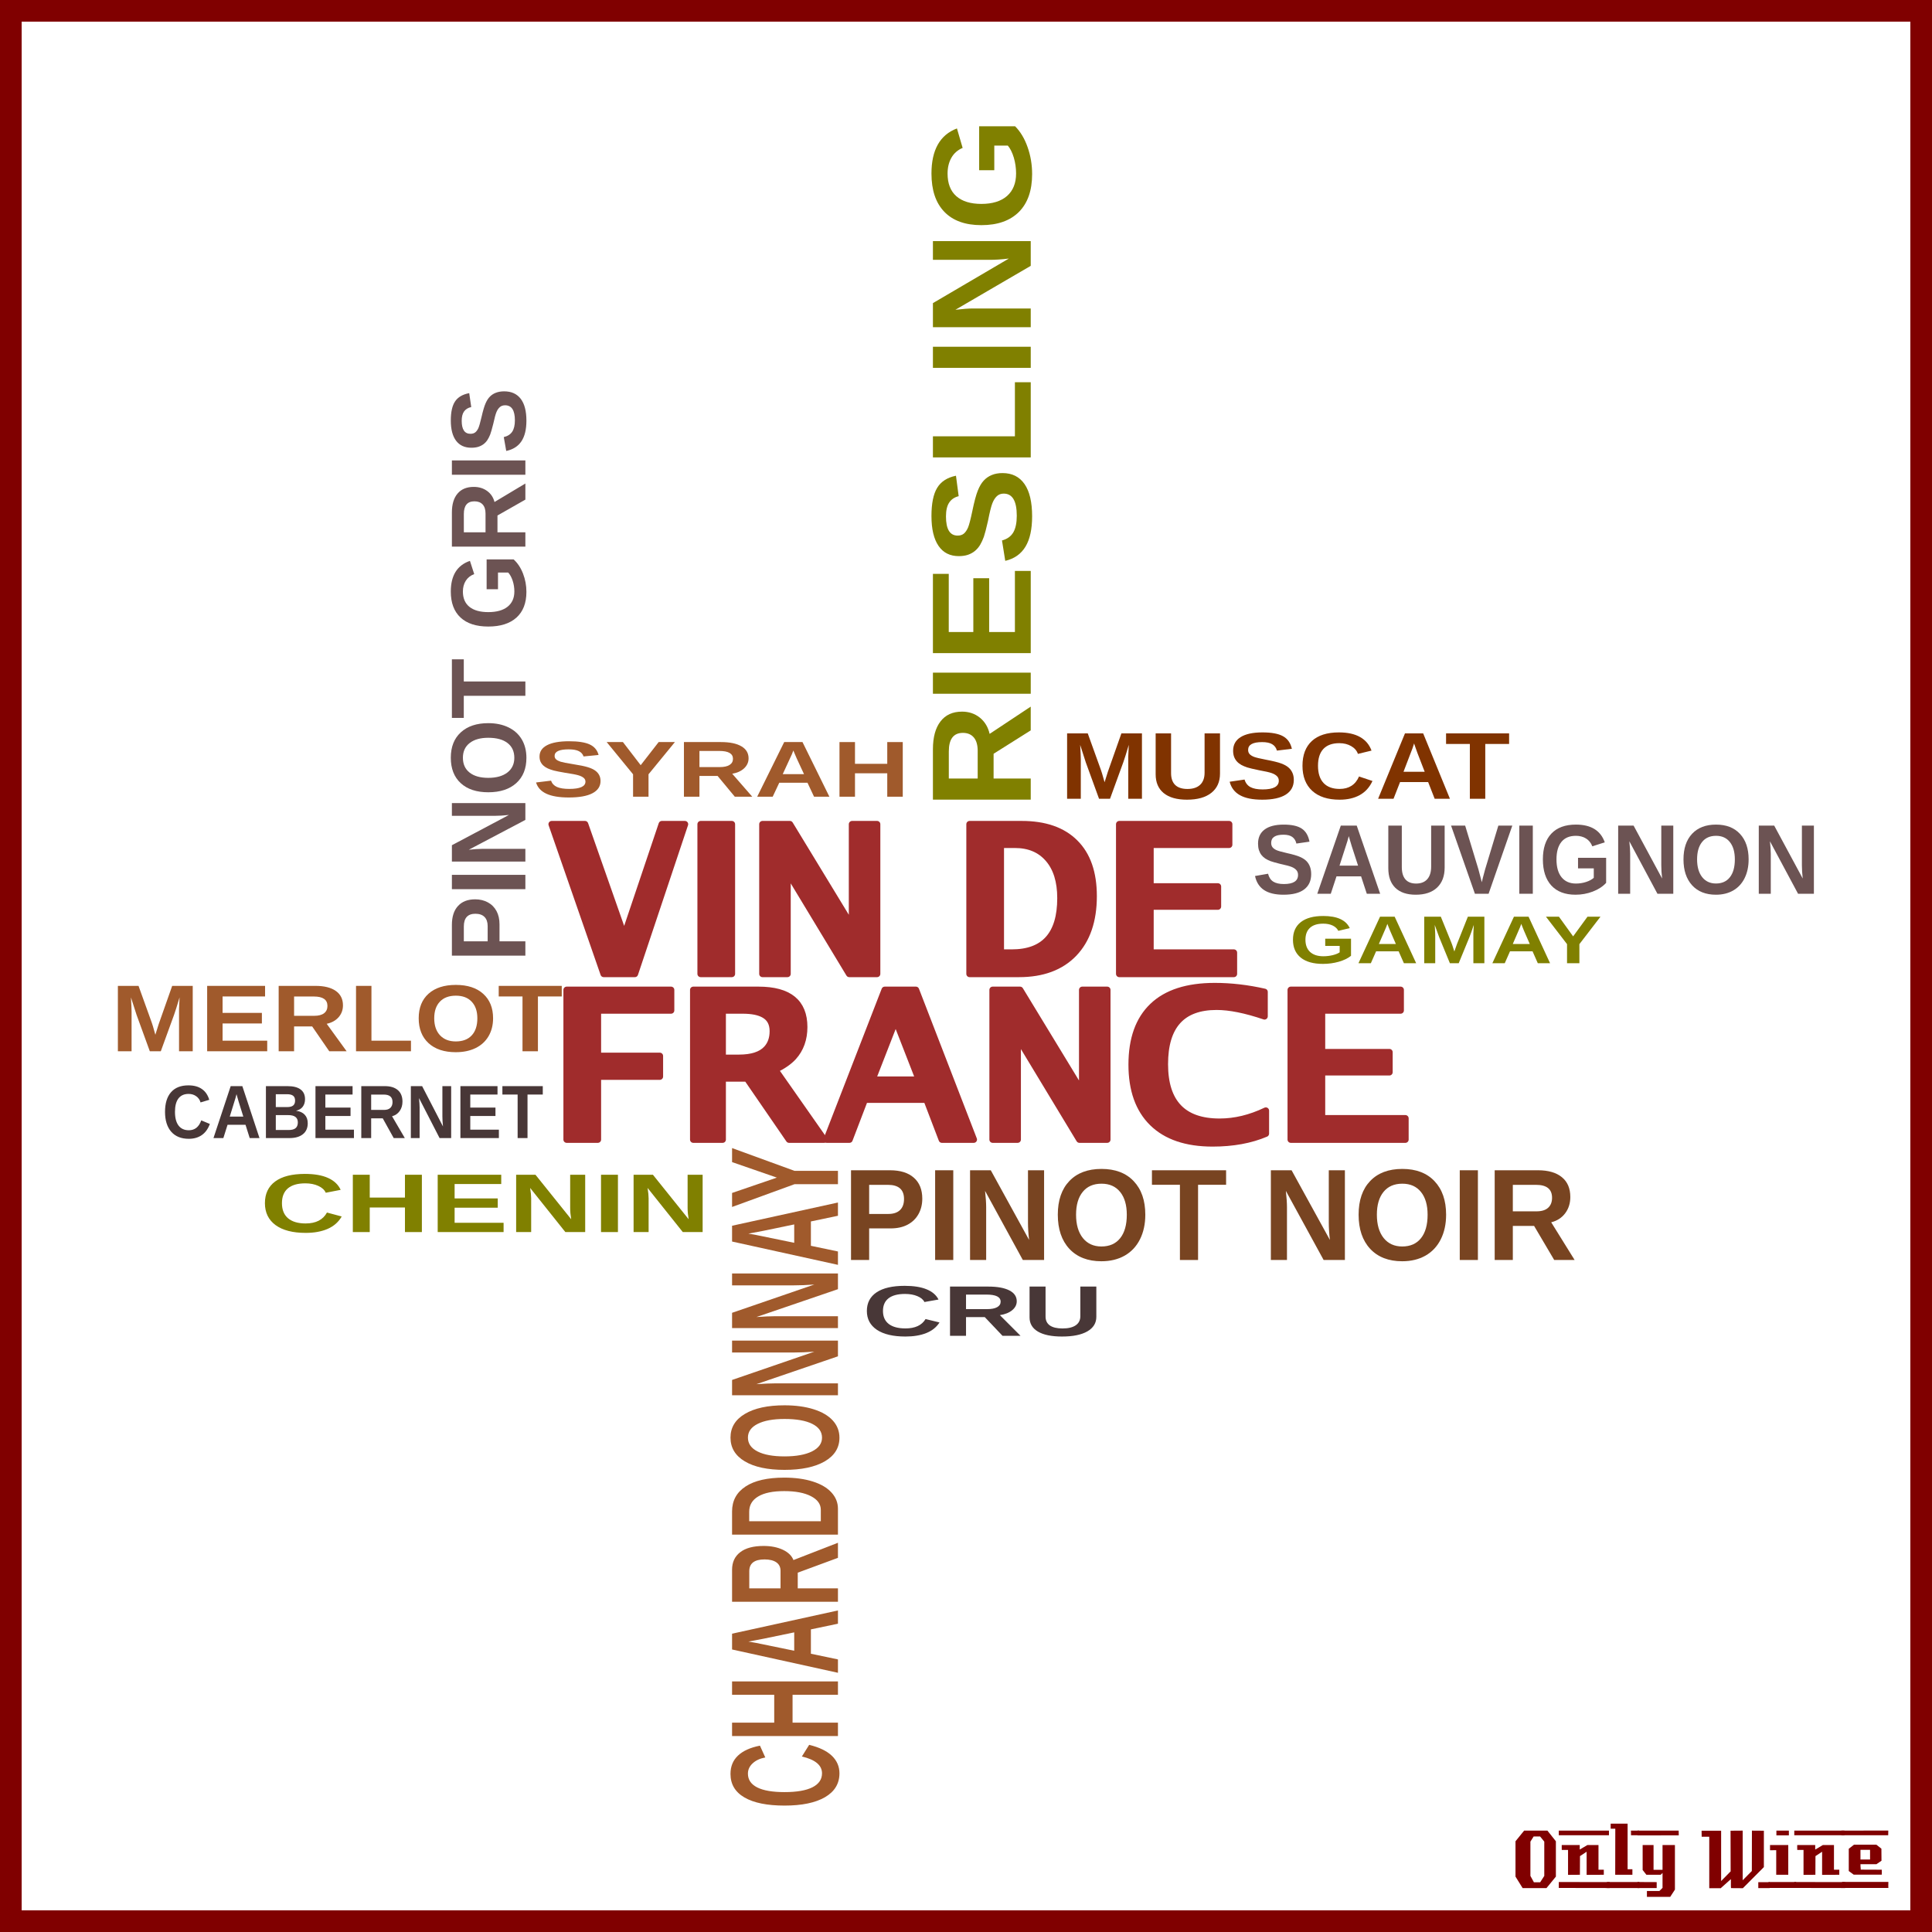 <?xml version="1.0" encoding="UTF-8" standalone="no"?>
<!-- Created with Inkscape (http://www.inkscape.org/) -->

<svg
   xmlns:dc="http://purl.org/dc/elements/1.1/"
   xmlns:cc="http://creativecommons.org/ns#"
   xmlns:rdf="http://www.w3.org/1999/02/22-rdf-syntax-ns#"
   xmlns:svg="http://www.w3.org/2000/svg"
   xmlns="http://www.w3.org/2000/svg"
   xmlns:xlink="http://www.w3.org/1999/xlink"
   xmlns:sodipodi="http://sodipodi.sourceforge.net/DTD/sodipodi-0.dtd"
   xmlns:inkscape="http://www.inkscape.org/namespaces/inkscape"
   width="885.827"
   height="885.827"
   id="svg2"
   version="1.1"
   inkscape:version="0.48+devel r9772"
   sodipodi:docname="OnlyWine-49.svg">
  <rect width="100%" height="100%" fill="#333333" stroke="none"/>
  <g
     inkscape:label="Background"
     inkscape:groupmode="layer"
     id="layer1"
     transform="translate(0,-166.536)"
     sodipodi:insensitive="true">
    <rect
       style="color:#000000;fill:#ffffff;stroke:#800000;stroke-width:9.933;stroke-linecap:butt;stroke-linejoin:miter;stroke-miterlimit:4;stroke-opacity:1;stroke-dasharray:none;stroke-dashoffset:0;marker:none;visibility:visible;display:inline;overflow:visible;enable-background:accumulate"
       id="rect3840"
       width="875.901"
       height="875.894"
       x="4.963"
       y="171.502" />
    <g
       id="g3889"
       style="fill:#800000">
      <path
         d="m 713.379,1026.962 -4.32,5.28 -10.92,0 -3.28,-5.28 0,-16.2 3.96,-4.88 10.68,0 3.88,4.88 0,16.2 m -5.32,-0.32 0,-15.72 -1.92,-2.36 -2.96,0 -1.48,2.36 0,15.72 1.6,2.92 2.88,0 1.88,-2.92"
         style="font-size:40px;font-style:normal;font-variant:normal;font-weight:normal;font-stretch:normal;text-align:start;line-height:125%;letter-spacing:0px;word-spacing:0px;writing-mode:lr-tb;text-anchor:start;fill:#800000;fill-opacity:1;stroke:none;font-family:LambrettistA;-inkscape-font-specification:LambrettistA"
         id="path3847"
         inkscape:connector-curvature="0" />
      <path
         d="m 737.71,1008.002 -23,0 0,-2.12 23,0 0,2.12 m -2.36,18.12 c -3.733,0 -6.36,0.013 -7.88,0.04 l 0,-10.6 -3.04,2 -0.04,8.56 -5.44,0.04 c 0,0 0,-3.813 0,-11.44 l -2.88,0 c -0.027,-1.52 -0.027,-2.267 0,-2.24 l 8.24,0 0,2.08 3.52,-2.08 5.08,0 c -2e-5,0 -2e-5,3.773 0,11.32 l 2.44,0 0,2.32 m 2.68,6.08 -23.32,-0.04 0,-2.72 23.32,0.04 c -2e-5,0 -2e-5,0.907 0,2.72"
         style="font-size:40px;font-style:normal;font-variant:normal;font-weight:normal;font-stretch:normal;text-align:start;line-height:125%;letter-spacing:0px;word-spacing:0px;writing-mode:lr-tb;text-anchor:start;fill:#800000;fill-opacity:1;stroke:none;font-family:LambrettistA;-inkscape-font-specification:LambrettistA"
         id="path3849"
         inkscape:connector-curvature="0" />
      <path
         d="m 751.538,1008.002 -3.72,0 c -10e-6,-0.72 -10e-6,-1.12 0,-1.2 -0.027,-0.08 -0.04,-0.387 -0.04,-0.92 l 3.76,0 0,2.12 m -3.08,18.12 -7.88,0 0.04,-21.12 -2.12,0 0,-2.32 7.76,0 0,20.92 2.2,0 0,2.52 m 3.2,6.08 -14.88,0 c 0,0 0,-0.92 0,-2.76 l 14.84,0 c -10e-6,0.747 0.013,1.667 0.04,2.76"
         style="font-size:40px;font-style:normal;font-variant:normal;font-weight:normal;font-stretch:normal;text-align:start;line-height:125%;letter-spacing:0px;word-spacing:0px;writing-mode:lr-tb;text-anchor:start;fill:#800000;fill-opacity:1;stroke:none;font-family:LambrettistA;-inkscape-font-specification:LambrettistA"
         id="path3851"
         inkscape:connector-curvature="0" />
      <path
         d="m 769.717,1008.042 -18.92,0.04 c 0,-1.467 0,-2.2 0,-2.2 l 18.88,0 c 0.027,1.333 0.04,2.053 0.04,2.16 m -1.76,24.88 -2.16,3.32 -10.68,0 0,-2.68 5.72,0 1.44,-1.44 0,-6.84 -0.84,0.84 -6.56,0 -1.72,-2.2 0,-11.44 5,0 0,11.36 4.12,0 0,-11.36 5.68,0 0,20.44 m -8.36,-0.72 -8.8,0 0,-2.76 8.8,0.04 0,2.72"
         style="font-size:40px;font-style:normal;font-variant:normal;font-weight:normal;font-stretch:normal;text-align:start;line-height:125%;letter-spacing:0px;word-spacing:0px;writing-mode:lr-tb;text-anchor:start;fill:#800000;fill-opacity:1;stroke:none;font-family:LambrettistA;-inkscape-font-specification:LambrettistA"
         id="path3853"
         inkscape:connector-curvature="0" />
      <path
         d="m 811.381,1032.242 -5.2,0 0,-2.72 5.2,0 0,2.72 m -2.64,-9.64 -9.64,9.68 c -2,0 -3.8,-0.013 -5.4,-0.04 -0.08,0 -0.107,-1.373 -0.08,-4.12 l -4.76,4.24 c -10e-6,-0.027 -0.013,-0.053 -0.04,-0.08 l -5.12,0 c -10e-6,0 -10e-6,-7.867 0,-23.6 l -3.48,0 -0.04,-2.76 8.96,0 0,23.08 4.36,-4.44 -0.04,-18.64 c 2.187,10e-5 4.04,-0.013 5.56,-0.04 l 0,22.76 4.2,-4.24 0.04,-18.52 c 1.387,0.027 3.213,0.04 5.48,0.04 -3e-5,3.28 -3e-5,8.84 0,16.68"
         style="font-size:40px;font-style:normal;font-variant:normal;font-weight:normal;font-stretch:normal;text-align:start;line-height:125%;letter-spacing:0px;word-spacing:0px;writing-mode:lr-tb;text-anchor:start;fill:#800000;fill-opacity:1;stroke:none;font-family:LambrettistA;-inkscape-font-specification:LambrettistA"
         id="path3855"
         inkscape:connector-curvature="0" />
      <path
         d="m 820.202,1008.042 -5.72,0 0,-2.16 5.72,0 0,2.16 m -0.28,18.08 -5.52,0 c -0.027,-2.16 -0.027,-5.92 0,-11.28 l -2.84,0.04 c -0.027,-1.573 -0.027,-2.373 0,-2.4 l 8.36,0 0,13.64 m 3.6,6.04 -12.64,0 c 0,0 0,-0.907 0,-2.72 l 12.64,0 0,2.72"
         style="font-size:40px;font-style:normal;font-variant:normal;font-weight:normal;font-stretch:normal;text-align:start;line-height:125%;letter-spacing:0px;word-spacing:0px;writing-mode:lr-tb;text-anchor:start;fill:#800000;fill-opacity:1;stroke:none;font-family:LambrettistA;-inkscape-font-specification:LambrettistA"
         id="path3857"
         inkscape:connector-curvature="0" />
      <path
         d="m 845.679,1008.002 -23,0 0,-2.12 23,0 0,2.12 m -2.36,18.12 c -3.733,0 -6.36,0.013 -7.88,0.04 l 0,-10.6 -3.04,2 -0.04,8.56 -5.44,0.04 c 0,0 0,-3.813 0,-11.44 l -2.88,0 c -0.027,-1.52 -0.027,-2.267 0,-2.24 l 8.24,0 0,2.08 3.52,-2.08 5.08,0 c -2e-5,0 -2e-5,3.773 0,11.32 l 2.44,0 0,2.32 m 2.68,6.08 -23.32,-0.04 0,-2.72 23.32,0.04 c -2e-5,0 -2e-5,0.907 0,2.72"
         style="font-size:40px;font-style:normal;font-variant:normal;font-weight:normal;font-stretch:normal;text-align:start;line-height:125%;letter-spacing:0px;word-spacing:0px;writing-mode:lr-tb;text-anchor:start;fill:#800000;fill-opacity:1;stroke:none;font-family:LambrettistA;-inkscape-font-specification:LambrettistA"
         id="path3859"
         inkscape:connector-curvature="0" />
      <path
         d="m 865.787,1005.842 -0.04,2.16 -21.48,0 c 0,10e-5 0,-0.707 0,-2.12 l 21.52,-0.04 m -3,20.24 -12.84,0 -2.28,-1.68 0,-10.2 2.4,-1.88 10.24,0 2.32,1.84 0.04,5.52 -2.32,1.6 -7.32,0 c -10e-6,0.64 0.013,1.067 0.04,1.28 0.053,0.213 0.08,0.613 0.08,1.2 l 9.64,0.04 c 0.053,0.907 0.053,1.667 0,2.28 m 3.04,6.08 -21.24,0 c 0,0 0,-0.92 0,-2.76 l 21.24,0 c -0.053,1.493 -0.053,2.413 0,2.76 m -8.4,-13.04 0,-4.44 -4.4,0 0,4.44 4.4,0"
         style="font-size:40px;font-style:normal;font-variant:normal;font-weight:normal;font-stretch:normal;text-align:start;line-height:125%;letter-spacing:0px;word-spacing:0px;writing-mode:lr-tb;text-anchor:start;fill:#800000;fill-opacity:1;stroke:none;font-family:LambrettistA;-inkscape-font-specification:LambrettistA"
         id="path3861"
         inkscape:connector-curvature="0" />
    </g>
  </g>
  <g
     inkscape:groupmode="layer"
     id="layer2"
     inkscape:label="Draw">
    <g
       id="g3550">
      <g
         id="text3443"
         style="font-size:94.966px;font-style:normal;font-variant:normal;font-weight:bold;font-stretch:normal;text-align:start;line-height:80%;letter-spacing:0px;word-spacing:0px;writing-mode:lr-tb;text-anchor:start;fill:#a02c2c;fill-opacity:1;stroke:#a02c2c;stroke-width:3;stroke-linecap:round;stroke-linejoin:round;stroke-miterlimit:4;font-family:Luxi Sans;-inkscape-font-specification:Luxi Sans Bold">
        <path
           id="path3348"
           style=""
           d="m 276.797,446.527 -23.834,-68.628 15.256,0 17.992,51.239 17.25,-51.239 10.572,0 -22.953,68.628 -14.282,0" />
        <path
           id="path3350"
           style=""
           d="m 321.266,446.527 0,-68.628 14.282,0 0,68.628 -14.282,0" />
        <path
           id="path3352"
           style=""
           d="m 349.598,446.527 0,-68.628 12.566,0 28.518,46.88 0,-46.88 11.453,0 0,68.628 -12.752,0 -28.332,-46.88 0,46.88 -11.453,0" />
        <path
           id="path3354"
           style=""
           d="m 444.564,446.527 0,-68.628 23.881,0 c 10.634,7e-5 18.78,2.829 24.437,8.486 5.688,5.626 8.532,13.787 8.532,24.483 -7e-5,11.253 -2.999,20.016 -8.996,26.292 -5.997,6.245 -14.406,9.367 -25.225,9.367 l -22.629,0 m 14.282,-9.738 5.054,0 c 14.9,10e-6 22.35,-8.331 22.35,-24.994 -5e-5,-7.697 -1.855,-13.695 -5.564,-17.992 -3.71,-4.328 -8.826,-6.492 -15.349,-6.492 l -6.492,0 0,49.477" />
        <path
           id="path3356"
           style=""
           d="m 513.192,446.527 0,-68.628 50.358,0 0,9.413 -36.076,0 0,19.151 30.929,0 0,9.181 -30.929,0 0,21.145 38.255,0 0,9.738 -52.537,0" />
        <path
           id="path3358"
           style=""
           d="m 259.825,522.5 0,-68.628 47.854,0 0,9.413 -33.572,0 0,20.867 28.425,0 0,9.46 -28.425,0 0,28.889 -14.282,0" />
        <path
           id="path3360"
           style=""
           d="m 317.881,522.5 0,-68.628 29.909,0 c 13.942,7e-5 20.913,5.673 20.913,17.018 -6e-5,5.503 -1.638,10.078 -4.915,13.726 -1.948,2.133 -4.745,4.081 -8.393,5.843 l 22.443,32.042 -16.044,0 -19.29,-28.054 -11.175,0 0,28.054 -13.447,0 m 13.447,-37.467 7.512,0 c 5.904,4e-5 10.124,-1.376 12.659,-4.127 1.917,-2.071 2.875,-4.776 2.875,-8.115 -4e-5,-3.493 -1.329,-5.997 -3.988,-7.512 -2.288,-1.329 -5.58,-1.994 -9.877,-1.994 l -9.181,0 0,21.748" />
        <path
           id="path3362"
           style=""
           d="m 379.043,522.5 26.616,-68.628 14.282,0 26.524,68.628 -14.607,0 -7.002,-18.316 -28.379,0 -7.002,18.316 -10.433,0 m 20.959,-27.451 21.33,0 -10.665,-27.358 -10.665,27.358" />
        <path
           id="path3364"
           style=""
           d="m 455.137,522.5 0,-68.628 12.566,0 28.518,46.88 0,-46.88 11.453,0 0,68.628 -12.752,0 -28.332,-46.88 0,46.88 -11.453,0" />
        <path
           id="path3366"
           style=""
           d="m 580.382,509.238 0,10.526 c -6.987,2.968 -15.117,4.452 -24.391,4.452 -12.025,0 -21.222,-3.122 -27.59,-9.367 -6.337,-6.214 -9.506,-15.117 -9.506,-26.709 0,-11.778 3.2,-20.712 9.599,-26.802 6.399,-6.121 15.889,-9.181 28.471,-9.181 7.419,7e-5 15.024,0.881 22.814,2.643 l 0,11.175 c -8.656,-2.937 -15.982,-4.405 -21.979,-4.405 -15.828,6e-5 -23.742,8.779 -23.742,26.338 -2e-5,17.621 8.378,26.431 25.133,26.431 7.017,10e-6 14.081,-1.7 21.191,-5.101" />
        <path
           id="path3368"
           style=""
           d="m 591.836,522.5 0,-68.628 50.358,0 0,9.413 -36.076,0 0,19.151 30.929,0 0,9.181 -30.929,0 0,21.145 38.255,0 0,9.738 -52.537,0" />
      </g>
      <g
         id="text4217"
         style="font-size:58.738px;font-style:normal;font-variant:normal;font-weight:bold;font-stretch:normal;text-align:start;line-height:125%;letter-spacing:0px;word-spacing:0px;writing-mode:lr-tb;text-anchor:start;fill:#784421;fill-opacity:1;stroke:none;font-family:Liberation Sans;-inkscape-font-specification:Liberation Sans Bold"
         transform="scale(0.983,1.018)">
        <path
           id="path3371"
           style=""
           d="m 430.182,539.873 c -4e-5,2.6 -0.593,4.924 -1.778,6.969 -1.185,2.046 -2.887,3.633 -5.105,4.761 -2.199,1.109 -4.818,1.663 -7.858,1.663 l -10.038,0 0,14.226 -8.461,0 0,-40.411 18.155,0 c 4.837,4e-5 8.556,1.119 11.157,3.356 2.619,2.218 3.929,5.363 3.929,9.436 m -8.518,0.143 c -3e-5,-4.245 -2.505,-6.367 -7.514,-6.367 l -8.748,0 0,13.107 8.977,0 c 2.333,2e-5 4.13,-0.574 5.392,-1.721 1.262,-1.166 1.893,-2.839 1.893,-5.019" />
        <path
           id="path3373"
           style=""
           d="m 436.176,567.492 0,-40.411 8.461,0 0,40.411 -8.461,0" />
        <path
           id="path3375"
           style=""
           d="m 477.074,567.492 -17.61,-31.118 c 0.344,3.021 0.516,5.449 0.516,7.285 l 0,23.834 -7.514,0 0,-40.411 9.665,0 17.868,31.377 c -0.344,-2.887 -0.516,-5.516 -0.516,-7.887 l 0,-23.489 7.514,0 0,40.411 -9.923,0" />
        <path
           id="path3377"
           style=""
           d="m 534.206,547.1 c -4e-5,4.207 -0.832,7.906 -2.495,11.099 -1.664,3.193 -4.044,5.641 -7.141,7.342 -3.098,1.683 -6.711,2.524 -10.841,2.524 -6.348,0 -11.329,-1.864 -14.943,-5.593 -3.595,-3.748 -5.392,-8.872 -5.392,-15.373 -1e-5,-6.482 1.797,-11.539 5.392,-15.172 3.595,-3.633 8.595,-5.449 15,-5.449 6.405,4e-5 11.405,1.836 15,5.507 3.614,3.671 5.421,8.709 5.421,15.115 m -8.633,0 c -3e-5,-4.359 -1.033,-7.772 -3.098,-10.239 -2.065,-2.486 -4.962,-3.728 -8.69,-3.728 -3.786,3e-5 -6.711,1.233 -8.776,3.7 -2.065,2.447 -3.098,5.87 -3.098,10.268 -10e-6,4.436 1.052,7.935 3.155,10.497 2.122,2.543 5.01,3.815 8.662,3.815 3.786,10e-6 6.702,-1.243 8.748,-3.728 2.065,-2.486 3.097,-6.013 3.098,-10.583" />
        <path
           id="path3379"
           style=""
           d="m 558.814,533.621 0,33.872 -8.461,0 0,-33.872 -13.05,0 0,-6.539 34.589,0 0,6.539 -13.078,0" />
        <path
           id="path3381"
           style=""
           d="m 617.38,567.492 -17.61,-31.118 c 0.344,3.021 0.516,5.449 0.516,7.285 l 0,23.834 -7.514,0 0,-40.411 9.665,0 17.868,31.377 c -0.344,-2.887 -0.516,-5.516 -0.516,-7.887 l 0,-23.489 7.514,0 0,40.411 -9.923,0" />
        <path
           id="path3383"
           style=""
           d="m 674.512,547.1 c -5e-5,4.207 -0.832,7.906 -2.495,11.099 -1.664,3.193 -4.044,5.641 -7.141,7.342 -3.098,1.683 -6.711,2.524 -10.841,2.524 -6.348,0 -11.329,-1.864 -14.943,-5.593 -3.595,-3.748 -5.392,-8.872 -5.392,-15.373 0,-6.482 1.797,-11.539 5.392,-15.172 3.595,-3.633 8.595,-5.449 15,-5.449 6.405,4e-5 11.405,1.836 15,5.507 3.614,3.671 5.421,8.709 5.421,15.115 m -8.633,0 c -3e-5,-4.359 -1.033,-7.772 -3.098,-10.239 -2.065,-2.486 -4.962,-3.728 -8.69,-3.728 -3.786,3e-5 -6.711,1.233 -8.776,3.7 -2.065,2.447 -3.098,5.87 -3.098,10.268 -10e-6,4.436 1.052,7.935 3.155,10.497 2.122,2.543 5.01,3.815 8.662,3.815 3.786,10e-6 6.702,-1.243 8.748,-3.728 2.065,-2.486 3.097,-6.013 3.098,-10.583" />
        <path
           id="path3385"
           style=""
           d="m 680.879,567.492 0,-40.411 8.461,0 0,40.411 -8.461,0" />
        <path
           id="path3387"
           style=""
           d="m 724.932,567.492 -9.379,-15.344 -9.923,0 0,15.344 -8.461,0 0,-40.411 20.191,0 c 4.818,4e-5 8.537,1.042 11.157,3.126 2.619,2.065 3.929,5.038 3.929,8.92 -4e-5,2.83 -0.803,5.277 -2.409,7.342 -1.606,2.046 -3.776,3.394 -6.51,4.044 l 10.927,16.979 -9.522,0 m -1.004,-28.021 c -3e-5,-3.881 -2.486,-5.822 -7.457,-5.822 l -10.841,0 0,11.931 11.071,0 c 2.371,2e-5 4.168,-0.535 5.392,-1.606 1.224,-1.071 1.836,-2.572 1.836,-4.503" />
      </g>
      <g
         id="text4221"
         style="font-size:47.266px;font-style:normal;font-variant:normal;font-weight:bold;font-stretch:normal;text-align:start;line-height:125%;letter-spacing:0px;word-spacing:0px;writing-mode:lr-tb;text-anchor:start;fill:#6c5353;fill-opacity:1;stroke:none;font-family:Liberation Sans;-inkscape-font-specification:Liberation Sans Bold"
         transform="matrix(0,-0.965,1.036,0,0,0)">
        <path
           id="path3390"
           style=""
           d="m -427.3,210.289 c -3e-5,2.092 -0.477,3.962 -1.431,5.608 -0.954,1.646 -2.323,2.923 -4.108,3.831 -1.769,0.892 -3.877,1.339 -6.324,1.339 l -8.078,0 0,11.447 -6.808,0 0,-32.518 14.609,0 c 3.893,3e-5 6.885,0.9 8.978,2.7 2.108,1.785 3.162,4.316 3.162,7.593 m -6.854,0.115 c -2e-5,-3.416 -2.016,-5.123 -6.047,-5.124 l -7.039,0 0,10.547 7.224,0 c 1.877,1e-5 3.323,-0.462 4.339,-1.385 1.015,-0.939 1.523,-2.285 1.523,-4.039" />
        <path
           id="path3392"
           style=""
           d="m -422.476,232.514 0,-32.518 6.808,0 0,32.518 -6.808,0" />
        <path
           id="path3394"
           style=""
           d="m -389.566,232.514 -14.17,-25.041 c 0.277,2.431 0.415,4.385 0.415,5.862 l 0,19.179 -6.047,0 0,-32.518 7.778,0 14.378,25.248 c -0.277,-2.323 -0.415,-4.439 -0.415,-6.347 l 0,-18.902 6.047,0 0,32.518 -7.985,0" />
        <path
           id="path3396"
           style=""
           d="m -343.593,216.105 c -3e-5,3.385 -0.669,6.362 -2.008,8.932 -1.339,2.569 -3.254,4.539 -5.747,5.908 -2.493,1.354 -5.4,2.031 -8.724,2.031 -5.108,-1e-5 -9.116,-1.5 -12.024,-4.5 -2.893,-3.016 -4.339,-7.139 -4.339,-12.37 0,-5.216 1.446,-9.285 4.339,-12.209 2.893,-2.923 6.916,-4.385 12.07,-4.385 5.154,3e-5 9.178,1.477 12.07,4.431 2.908,2.954 4.362,7.008 4.362,12.163 m -6.947,0 c -3e-5,-3.508 -0.831,-6.254 -2.493,-8.239 -1.662,-2 -3.993,-3 -6.993,-3 -3.046,3e-5 -5.4,0.992 -7.062,2.977 -1.662,1.969 -2.493,4.723 -2.493,8.262 -1e-5,3.57 0.846,6.385 2.539,8.447 1.708,2.046 4.031,3.069 6.97,3.069 3.046,0 5.393,-1 7.039,-3 1.662,-2 2.492,-4.839 2.493,-8.516" />
        <path
           id="path3398"
           style=""
           d="m -323.791,205.258 0,27.256 -6.808,0 0,-27.256 -10.501,0 0,-5.262 27.833,0 0,5.262 -10.524,0" />
        <path
           id="path3400"
           style=""
           d="m -281.026,227.644 c 1.769,0 3.485,-0.254 5.147,-0.762 1.662,-0.523 2.946,-1.185 3.854,-1.985 l 0,-4.5 -7.939,0 0,-5.031 14.17,0 0,11.955 c -1.723,1.769 -3.97,3.154 -6.739,4.154 -2.754,1 -5.647,1.5 -8.678,1.5 -5.293,-1e-5 -9.362,-1.462 -12.209,-4.385 -2.846,-2.939 -4.27,-7.101 -4.27,-12.486 0,-5.354 1.431,-9.455 4.293,-12.301 2.862,-2.862 6.978,-4.293 12.347,-4.293 7.631,3e-5 12.486,2.823 14.563,8.47 l -6.277,1.892 c -0.677,-1.646 -1.739,-2.893 -3.185,-3.739 -1.446,-0.846 -3.146,-1.269 -5.1,-1.269 -3.2,3e-5 -5.631,0.969 -7.293,2.908 -1.662,1.939 -2.493,4.716 -2.493,8.331 -1e-5,3.677 0.854,6.524 2.562,8.539 1.723,2 4.139,3 7.247,3" />
        <path
           id="path3402"
           style=""
           d="m -237.384,232.514 -7.547,-12.347 -7.985,0 0,12.347 -6.808,0 0,-32.518 16.248,0 c 3.877,3e-5 6.87,0.839 8.978,2.516 2.108,1.662 3.162,4.054 3.162,7.178 -3e-5,2.277 -0.646,4.247 -1.939,5.908 -1.292,1.646 -3.039,2.731 -5.239,3.254 l 8.793,13.663 -7.662,0 m -0.808,-22.548 c -3e-5,-3.123 -2,-4.685 -6.001,-4.685 l -8.724,0 0,9.601 8.908,0 c 1.908,2e-5 3.354,-0.431 4.339,-1.292 0.985,-0.862 1.477,-2.069 1.477,-3.623" />
        <path
           id="path3404"
           style=""
           d="m -225.567,232.514 0,-32.518 6.808,0 0,32.518 -6.808,0" />
        <path
           id="path3406"
           style=""
           d="m -185.941,223.144 c -3e-5,3.185 -1.185,5.624 -3.554,7.316 -2.354,1.677 -5.816,2.516 -10.385,2.516 -4.17,-1e-5 -7.439,-0.739 -9.809,-2.216 -2.369,-1.477 -3.893,-3.716 -4.57,-6.716 l 6.577,-1.085 c 0.446,1.723 1.315,2.977 2.608,3.762 1.292,0.769 3.085,1.154 5.377,1.154 4.754,0 7.131,-1.446 7.131,-4.339 -2e-5,-0.923 -0.277,-1.685 -0.831,-2.285 -0.539,-0.6 -1.308,-1.1 -2.308,-1.5 -0.985,-0.4 -2.885,-0.885 -5.7,-1.454 -2.431,-0.569 -4.123,-1.023 -5.077,-1.362 -0.954,-0.354 -1.816,-0.762 -2.585,-1.223 -0.769,-0.477 -1.423,-1.046 -1.962,-1.708 -0.539,-0.662 -0.962,-1.439 -1.269,-2.331 -0.292,-0.892 -0.439,-1.916 -0.439,-3.069 0,-2.939 1.1,-5.185 3.3,-6.739 2.216,-1.569 5.431,-2.354 9.647,-2.354 4.031,3e-5 7.054,0.631 9.07,1.892 2.031,1.262 3.339,3.346 3.923,6.254 l -6.601,0.9 c -0.339,-1.4 -1.031,-2.454 -2.077,-3.162 -1.031,-0.708 -2.516,-1.062 -4.454,-1.062 -4.123,3e-5 -6.185,1.292 -6.185,3.877 -1e-5,0.846 0.215,1.539 0.646,2.077 0.446,0.539 1.1,1 1.962,1.385 0.862,0.369 2.608,0.839 5.239,1.408 3.123,0.662 5.354,1.277 6.693,1.846 1.354,0.554 2.423,1.208 3.208,1.962 0.785,0.739 1.385,1.631 1.8,2.677 0.415,1.031 0.623,2.223 0.623,3.577" />
      </g>
      <g
         id="text4246"
         style="font-size:66.177px;font-style:normal;font-variant:normal;font-weight:bold;font-stretch:normal;text-align:start;line-height:125%;letter-spacing:0px;word-spacing:0px;writing-mode:lr-tb;text-anchor:start;fill:#808000;fill-opacity:1;stroke:none;font-family:Liberation Sans;-inkscape-font-specification:Liberation Sans Bold"
         transform="matrix(0,-1.015,0.985,0,0,0)">
        <path
           id="path3409"
           style=""
           d="m -329.931,479.791 -10.566,-17.287 -11.18,0 0,17.287 -9.532,0 0,-45.529 22.748,0 c 5.429,4e-5 9.618,1.174 12.57,3.522 2.951,2.327 4.427,5.676 4.427,10.049 -4e-5,3.188 -0.905,5.946 -2.714,8.272 -1.81,2.305 -4.255,3.824 -7.335,4.556 l 12.311,19.129 -10.728,0 m -1.131,-31.57 c -4e-5,-4.373 -2.8,-6.559 -8.401,-6.56 l -12.214,0 0,13.442 12.473,0 c 2.671,3e-5 4.696,-0.603 6.075,-1.81 1.379,-1.206 2.068,-2.897 2.068,-5.073" />
        <path
           id="path3411"
           style=""
           d="m -313.387,479.791 0,-45.529 9.532,0 0,45.529 -9.532,0" />
        <path
           id="path3413"
           style=""
           d="m -295.033,479.791 0,-45.529 35.803,0 0,7.367 -26.27,0 0,11.439 24.299,0 0,7.367 -24.299,0 0,11.988 27.595,0 0,7.367 -37.128,0" />
        <path
           id="path3415"
           style=""
           d="m -213.701,466.672 c -4e-5,4.459 -1.659,7.874 -4.976,10.243 -3.296,2.348 -8.143,3.522 -14.541,3.522 -5.838,0 -10.416,-1.034 -13.733,-3.102 -3.317,-2.068 -5.45,-5.202 -6.398,-9.403 l 9.209,-1.519 c 0.625,2.413 1.842,4.168 3.651,5.267 1.81,1.077 4.319,1.616 7.529,1.616 6.656,1e-5 9.985,-2.025 9.985,-6.075 -3e-5,-1.293 -0.388,-2.359 -1.163,-3.199 -0.754,-0.84 -1.831,-1.54 -3.231,-2.1 -1.379,-0.56 -4.039,-1.239 -7.981,-2.036 -3.404,-0.797 -5.773,-1.433 -7.109,-1.906 -1.336,-0.495 -2.542,-1.066 -3.619,-1.713 -1.077,-0.668 -1.993,-1.465 -2.747,-2.391 -0.754,-0.926 -1.346,-2.014 -1.777,-3.264 -0.409,-1.249 -0.614,-2.682 -0.614,-4.298 0,-4.114 1.54,-7.26 4.621,-9.435 3.102,-2.197 7.604,-3.296 13.507,-3.296 5.644,5e-5 9.877,0.883 12.699,2.65 2.844,1.766 4.675,4.685 5.493,8.757 l -9.242,1.26 c -0.474,-1.96 -1.443,-3.436 -2.908,-4.427 -1.443,-0.991 -3.522,-1.486 -6.236,-1.486 -5.773,4e-5 -8.66,1.81 -8.66,5.429 -2e-5,1.185 0.302,2.154 0.905,2.908 0.625,0.754 1.54,1.4 2.747,1.939 1.206,0.517 3.651,1.174 7.335,1.971 4.373,0.926 7.497,1.788 9.371,2.585 1.896,0.776 3.393,1.691 4.492,2.747 1.099,1.034 1.939,2.283 2.52,3.748 0.582,1.443 0.872,3.113 0.872,5.009" />
        <path
           id="path3417"
           style=""
           d="m -206.625,479.791 0,-45.529 9.532,0 0,38.162 24.429,0 0,7.367 -33.961,0" />
        <path
           id="path3419"
           style=""
           d="m -166.169,479.791 0,-45.529 9.532,0 0,45.529 -9.532,0" />
        <path
           id="path3421"
           style=""
           d="m -120.091,479.791 -19.84,-35.06 c 0.388,3.404 0.582,6.139 0.582,8.207 l 0,26.852 -8.466,0 0,-45.529 10.889,0 20.131,35.35 c -0.388,-3.253 -0.582,-6.215 -0.582,-8.886 l 0,-26.464 8.466,0 0,45.529 -11.18,0" />
        <path
           id="path3423"
           style=""
           d="m -78.375,472.973 c 2.477,1e-5 4.879,-0.355 7.206,-1.066 2.326,-0.732 4.125,-1.659 5.396,-2.779 l 0,-6.301 -11.116,0 0,-7.044 19.84,0 0,16.738 c -2.413,2.477 -5.558,4.416 -9.435,5.816 -3.856,1.4 -7.906,2.1 -12.15,2.1 -7.41,0 -13.108,-2.046 -17.094,-6.139 -3.985,-4.114 -5.978,-9.942 -5.978,-17.481 0,-7.497 2.003,-13.238 6.01,-17.223 4.007,-4.007 9.769,-6.01 17.287,-6.01 10.685,5e-5 17.481,3.953 20.389,11.859 l -8.789,2.65 c -0.948,-2.305 -2.434,-4.05 -4.459,-5.235 -2.025,-1.185 -4.405,-1.777 -7.141,-1.777 -4.481,4e-5 -7.884,1.357 -10.211,4.071 -2.327,2.714 -3.49,6.603 -3.49,11.665 -1.2e-5,5.149 1.196,9.134 3.587,11.956 2.413,2.8 5.795,4.201 10.146,4.201" />
      </g>
      <g
         id="text4250"
         style="font-size:46.261px;font-style:normal;font-variant:normal;font-weight:bold;font-stretch:normal;text-align:start;line-height:125%;letter-spacing:0px;word-spacing:0px;writing-mode:lr-tb;text-anchor:start;fill:#803300;fill-opacity:1;stroke:none;font-family:Liberation Sans;-inkscape-font-specification:Liberation Sans Bold"
         transform="scale(1.061,0.942)">
        <path
           id="path3426"
           style=""
           d="m 487.57,388.785 0,-19.29 c -3e-5,-0.437 -3e-5,-0.873 0,-1.31 0.015,-0.437 0.09,-2.312 0.226,-5.624 -1.069,4.051 -1.86,6.874 -2.372,8.471 l -5.737,17.754 -4.744,0 -5.737,-17.754 -2.417,-8.471 c 0.181,3.494 0.271,5.805 0.271,6.935 l 0,19.29 -5.918,0 0,-31.827 8.922,0 5.692,17.799 0.497,1.717 1.084,4.269 1.423,-5.105 5.85,-18.68 8.877,0 0,31.827 -5.918,0" />
        <path
           id="path3428"
           style=""
           d="m 512.959,389.237 c -4.382,0 -7.74,-1.069 -10.074,-3.208 -2.319,-2.138 -3.479,-5.195 -3.479,-9.171 l 0,-19.9 6.663,0 0,19.381 c -1e-5,2.515 0.595,4.427 1.784,5.737 1.205,1.295 2.967,1.943 5.286,1.943 2.379,10e-6 4.209,-0.678 5.489,-2.033 1.28,-1.37 1.92,-3.328 1.92,-5.873 l 0,-19.155 6.663,0 0,19.561 c -3e-5,4.036 -1.25,7.168 -3.75,9.397 -2.485,2.214 -5.986,3.32 -10.503,3.32" />
        <path
           id="path3430"
           style=""
           d="m 559.106,379.614 c -3e-5,3.117 -1.16,5.504 -3.479,7.16 -2.304,1.641 -5.692,2.462 -10.165,2.462 -4.081,0 -7.281,-0.723 -9.6,-2.168 -2.319,-1.446 -3.81,-3.637 -4.472,-6.573 l 6.438,-1.062 c 0.437,1.687 1.288,2.914 2.552,3.682 1.265,0.753 3.019,1.129 5.263,1.129 4.653,10e-6 6.98,-1.416 6.98,-4.247 -3e-5,-0.904 -0.271,-1.649 -0.813,-2.236 -0.527,-0.587 -1.28,-1.077 -2.259,-1.468 -0.964,-0.392 -2.824,-0.866 -5.579,-1.423 -2.379,-0.557 -4.036,-1.001 -4.969,-1.333 -0.934,-0.346 -1.777,-0.745 -2.53,-1.197 -0.753,-0.467 -1.393,-1.024 -1.92,-1.672 -0.527,-0.648 -0.941,-1.408 -1.242,-2.281 -0.286,-0.873 -0.429,-1.875 -0.429,-3.004 0,-2.876 1.077,-5.075 3.23,-6.596 2.168,-1.536 5.316,-2.304 9.442,-2.304 3.945,3e-5 6.904,0.617 8.877,1.852 1.988,1.235 3.268,3.275 3.84,6.121 l -6.46,0.881 c -0.331,-1.37 -1.009,-2.402 -2.033,-3.095 -1.009,-0.693 -2.462,-1.039 -4.36,-1.039 -4.036,3e-5 -6.054,1.265 -6.054,3.795 -10e-6,0.828 0.211,1.506 0.632,2.033 0.437,0.527 1.077,0.979 1.92,1.355 0.843,0.361 2.552,0.821 5.128,1.378 3.057,0.648 5.24,1.25 6.551,1.807 1.325,0.542 2.372,1.182 3.14,1.92 0.768,0.723 1.355,1.596 1.762,2.62 0.407,1.009 0.61,2.176 0.61,3.501" />
        <path
           id="path3432"
           style=""
           d="m 578.916,383.997 c 4.021,10e-6 6.814,-2.018 8.38,-6.054 l 5.805,2.191 c -1.25,3.072 -3.087,5.361 -5.512,6.867 -2.409,1.491 -5.301,2.236 -8.674,2.236 -5.12,0 -9.08,-1.446 -11.881,-4.337 -2.786,-2.906 -4.179,-6.965 -4.179,-12.175 0,-5.225 1.348,-9.239 4.043,-12.039 2.696,-2.801 6.603,-4.201 11.723,-4.201 3.735,3e-5 6.776,0.753 9.126,2.259 2.349,1.491 3.998,3.689 4.947,6.596 l -5.873,1.604 c -0.497,-1.596 -1.476,-2.861 -2.936,-3.795 -1.446,-0.949 -3.155,-1.423 -5.128,-1.423 -3.012,2e-5 -5.301,0.934 -6.867,2.801 -1.551,1.867 -2.327,4.6 -2.327,8.199 -10e-6,3.659 0.798,6.453 2.394,8.38 1.611,1.928 3.93,2.891 6.957,2.891" />
        <path
           id="path3434"
           style=""
           d="m 619.981,388.785 -2.824,-8.132 -12.13,0 -2.824,8.132 -6.664,0 11.61,-31.827 7.861,0 11.565,31.827 -6.596,0 m -8.9,-26.925 -0.136,0.497 c -0.151,0.542 -0.331,1.16 -0.542,1.852 -0.211,0.693 -1.506,4.503 -3.885,11.43 l 9.148,0 -3.14,-9.148 -0.971,-3.072 -0.474,-1.559" />
        <path
           id="path3436"
           style=""
           d="m 641.847,362.109 0,26.677 -6.664,0 0,-26.677 -10.278,0 0,-5.15 27.241,0 0,5.15 -10.3,0" />
      </g>
      <g
         id="text4254"
         style="font-size:46.261px;font-style:normal;font-variant:normal;font-weight:bold;font-stretch:normal;text-align:start;line-height:125%;letter-spacing:0px;word-spacing:0px;writing-mode:lr-tb;text-anchor:start;fill:#a05a2c;fill-opacity:1;stroke:none;font-family:Liberation Sans;-inkscape-font-specification:Liberation Sans Bold"
         transform="scale(1.061,0.942)">
        <path
           id="path3439"
           style=""
           d="m 77.371,511.685 0,-19.29 c -2.9e-5,-0.437 -2.9e-5,-0.873 0,-1.31 0.015,-0.437 0.09,-2.312 0.226,-5.624 -1.069,4.051 -1.86,6.874 -2.372,8.471 l -5.737,17.754 -4.744,0 -5.737,-17.754 -2.417,-8.471 c 0.181,3.494 0.271,5.805 0.271,6.935 l 0,19.29 -5.918,0 0,-31.827 8.922,0 5.692,17.799 0.497,1.717 1.084,4.269 1.423,-5.105 5.85,-18.68 8.877,0 0,31.827 -5.918,0" />
        <path
           id="path3441"
           style=""
           d="m 89.523,511.685 0,-31.827 25.028,0 0,5.15 -18.364,0 0,7.996 16.986,0 0,5.15 -16.986,0 0,8.38 19.29,0 0,5.15 -25.954,0" />
        <path
           id="path3443"
           style=""
           d="m 142.289,511.685 -7.386,-12.085 -7.816,0 0,12.085 -6.663,0 0,-31.827 15.902,0 c 3.795,4e-5 6.724,0.821 8.787,2.462 2.063,1.626 3.095,3.968 3.095,7.025 -3e-5,2.229 -0.632,4.156 -1.897,5.783 -1.265,1.611 -2.974,2.673 -5.128,3.185 l 8.606,13.372 -7.499,0 m -0.791,-22.069 c -3e-5,-3.057 -1.958,-4.585 -5.873,-4.585 l -8.538,0 0,9.397 8.719,0 c 1.867,2e-5 3.283,-0.422 4.247,-1.265 0.964,-0.843 1.446,-2.025 1.446,-3.546" />
        <path
           id="path3445"
           style=""
           d="m 153.854,511.685 0,-31.827 6.664,0 0,26.677 17.077,0 0,5.15 -23.74,0" />
        <path
           id="path3447"
           style=""
           d="m 213.08,495.625 c -4e-5,3.313 -0.655,6.227 -1.965,8.742 -1.31,2.515 -3.185,4.442 -5.624,5.783 -2.44,1.325 -5.286,1.988 -8.538,1.988 -5,0 -8.922,-1.468 -11.768,-4.405 -2.831,-2.952 -4.247,-6.987 -4.247,-12.107 0,-5.105 1.416,-9.088 4.247,-11.949 2.831,-2.861 6.769,-4.292 11.814,-4.292 5.045,4e-5 8.983,1.446 11.814,4.337 2.846,2.891 4.269,6.859 4.269,11.904 m -6.799,0 c -3e-5,-3.433 -0.813,-6.121 -2.44,-8.064 -1.626,-1.958 -3.908,-2.936 -6.844,-2.936 -2.982,3e-5 -5.286,0.971 -6.912,2.914 -1.626,1.928 -2.44,4.623 -2.44,8.087 -1e-5,3.494 0.828,6.249 2.485,8.267 1.672,2.003 3.945,3.004 6.822,3.004 2.982,0 5.278,-0.979 6.889,-2.936 1.626,-1.958 2.439,-4.736 2.44,-8.335" />
        <path
           id="path3449"
           style=""
           d="m 232.461,485.009 0,26.677 -6.663,0 0,-26.677 -10.278,0 0,-5.15 27.241,0 0,5.15 -10.3,0" />
      </g>
      <g
         id="text4258"
         style="font-size:42.393px;font-style:normal;font-variant:normal;font-weight:bold;font-stretch:normal;text-align:start;line-height:125%;letter-spacing:0px;word-spacing:0px;writing-mode:lr-tb;text-anchor:start;fill:#a05a2c;fill-opacity:1;stroke:none;font-family:Liberation Sans;-inkscape-font-specification:Liberation Sans Bold"
         transform="scale(1.164,0.859)">
        <path
           id="path3452"
           style=""
           d="m 236.554,416.85 c -3e-5,2.857 -1.063,5.044 -3.188,6.562 -2.111,1.504 -5.216,2.256 -9.315,2.256 -3.74,0 -6.672,-0.662 -8.797,-1.987 -2.125,-1.325 -3.491,-3.333 -4.099,-6.024 l 5.899,-0.973 c 0.4,1.546 1.18,2.67 2.339,3.374 1.159,0.69 2.767,1.035 4.823,1.035 4.264,0 6.396,-1.297 6.396,-3.892 -3e-5,-0.828 -0.248,-1.511 -0.745,-2.049 -0.483,-0.538 -1.173,-0.987 -2.07,-1.345 -0.883,-0.359 -2.587,-0.793 -5.113,-1.304 -2.18,-0.511 -3.698,-0.918 -4.554,-1.221 -0.856,-0.317 -1.628,-0.683 -2.318,-1.097 -0.69,-0.428 -1.276,-0.938 -1.759,-1.532 -0.483,-0.593 -0.863,-1.29 -1.138,-2.091 -0.262,-0.8 -0.393,-1.718 -0.393,-2.753 0,-2.636 0.987,-4.651 2.96,-6.044 1.987,-1.408 4.871,-2.111 8.653,-2.111 3.616,3e-5 6.327,0.566 8.135,1.697 1.822,1.132 2.995,3.001 3.519,5.61 l -5.92,0.807 c -0.304,-1.256 -0.925,-2.201 -1.863,-2.836 -0.925,-0.635 -2.256,-0.952 -3.995,-0.952 -3.698,3e-5 -5.548,1.159 -5.548,3.478 -1e-5,0.759 0.193,1.38 0.58,1.863 0.4,0.483 0.987,0.897 1.759,1.242 0.773,0.331 2.339,0.752 4.699,1.263 2.801,0.593 4.802,1.145 6.003,1.656 1.214,0.497 2.173,1.083 2.877,1.759 0.704,0.662 1.242,1.463 1.615,2.401 0.373,0.925 0.559,1.994 0.559,3.208" />
        <path
           id="path3454"
           style=""
           d="m 255.453,413.29 0,11.964 -6.086,0 0,-11.964 -10.391,-17.202 6.396,0 6.997,12.337 7.079,-12.337 6.396,0 -10.391,17.202" />
        <path
           id="path3456"
           style=""
           d="m 289.442,425.254 -6.769,-11.074 -7.162,0 0,11.074 -6.106,0 0,-29.166 14.573,0 c 3.478,3e-5 6.162,0.752 8.052,2.256 1.891,1.49 2.836,3.636 2.836,6.438 -3e-5,2.042 -0.58,3.809 -1.739,5.299 -1.159,1.477 -2.725,2.449 -4.699,2.919 l 7.887,12.254 -6.872,0 m -0.724,-20.224 c -2e-5,-2.801 -1.794,-4.202 -5.382,-4.202 l -7.825,0 0,8.611 7.99,0 c 1.711,10e-6 3.008,-0.386 3.892,-1.159 0.883,-0.773 1.325,-1.856 1.325,-3.25" />
        <path
           id="path3458"
           style=""
           d="m 320.657,425.254 -2.587,-7.452 -11.116,0 -2.587,7.452 -6.106,0 10.64,-29.166 7.204,0 10.598,29.166 -6.044,0 m -8.156,-24.674 -0.124,0.455 c -0.138,0.497 -0.304,1.063 -0.497,1.697 -0.193,0.635 -1.38,4.126 -3.56,10.474 l 8.383,0 -2.877,-8.383 -0.89,-2.815 -0.435,-1.428" />
        <path
           id="path3460"
           style=""
           d="m 349.492,425.254 0,-12.503 -12.71,0 0,12.503 -6.106,0 0,-29.166 6.106,0 0,11.613 12.71,0 0,-11.613 6.106,0 0,29.166 -6.106,0" />
      </g>
      <g
         id="text4262"
         style="font-size:54.827px;font-style:normal;font-variant:normal;font-weight:bold;font-stretch:normal;text-align:start;line-height:125%;letter-spacing:0px;word-spacing:0px;writing-mode:lr-tb;text-anchor:start;fill:#a05a2c;fill-opacity:1;stroke:none;font-family:Liberation Sans;-inkscape-font-specification:Liberation Sans Bold"
         transform="matrix(0,-0.777,1.287,0,0,0)">
        <path
           id="path3463"
           style=""
           d="m -1046.432,292.85 c 4.765,1e-5 8.076,-2.392 9.932,-7.175 l 6.88,2.597 c -1.481,3.641 -3.659,6.354 -6.532,8.138 -2.856,1.767 -6.282,2.65 -10.28,2.65 -6.068,0 -10.762,-1.713 -14.082,-5.14 -3.302,-3.445 -4.953,-8.254 -4.953,-14.43 0,-6.193 1.597,-10.949 4.792,-14.269 3.195,-3.32 7.826,-4.979 13.894,-4.979 4.426,4e-5 8.031,0.892 10.816,2.677 2.784,1.767 4.738,4.373 5.863,7.817 l -6.96,1.901 c -0.589,-1.892 -1.749,-3.391 -3.48,-4.498 -1.713,-1.124 -3.739,-1.687 -6.077,-1.687 -3.57,4e-5 -6.282,1.107 -8.138,3.32 -1.838,2.213 -2.757,5.452 -2.757,9.718 0,4.337 0.946,7.648 2.838,9.932 1.91,2.284 4.658,3.427 8.245,3.427" />
        <path
           id="path3465"
           style=""
           d="m -1000.091,298.525 0,-16.17 -16.437,0 0,16.17 -7.897,0 0,-37.72 7.897,0 0,15.018 16.437,0 0,-15.018 7.897,0 0,37.72 -7.897,0" />
        <path
           id="path3467"
           style=""
           d="m -958.141,298.525 -3.346,-9.638 -14.376,0 -3.346,9.638 -7.897,0 13.76,-37.72 9.316,0 13.707,37.72 -7.817,0 m -10.548,-31.911 -0.161,0.589 c -0.178,0.643 -0.393,1.374 -0.642,2.195 -0.25,0.821 -1.785,5.336 -4.605,13.546 l 10.842,0 -3.721,-10.842 -1.151,-3.641 -0.562,-1.847" />
        <path
           id="path3469"
           style=""
           d="m -919.27,298.525 -8.754,-14.322 -9.263,0 0,14.322 -7.897,0 0,-37.72 18.847,0 c 4.497,3e-5 7.969,0.973 10.414,2.918 2.445,1.928 3.668,4.703 3.668,8.326 -3e-5,2.641 -0.75,4.926 -2.249,6.853 -1.499,1.91 -3.525,3.168 -6.077,3.775 l 10.2,15.848 -8.888,0 m -0.937,-26.155 c -3e-5,-3.623 -2.32,-5.434 -6.96,-5.434 l -10.119,0 0,11.137 10.334,0 c 2.213,2e-5 3.891,-0.5 5.033,-1.499 1.142,-0.999 1.713,-2.4 1.713,-4.203" />
        <path
           id="path3471"
           style=""
           d="m -871.939,279.384 c -4e-5,3.891 -0.767,7.291 -2.302,10.2 -1.517,2.891 -3.677,5.104 -6.479,6.639 -2.784,1.535 -5.979,2.302 -9.584,2.302 l -15.259,0 0,-37.72 13.653,0 c 6.354,3e-5 11.271,1.606 14.751,4.819 3.48,3.195 5.22,7.781 5.22,13.76 m -7.951,0 c -2e-5,-4.051 -1.053,-7.139 -3.159,-9.263 -2.106,-2.142 -5.113,-3.212 -9.022,-3.212 l -5.595,0 0,25.513 6.693,0 c 3.391,10e-6 6.086,-1.169 8.085,-3.507 1.999,-2.338 2.998,-5.515 2.998,-9.53" />
        <path
           id="path3473"
           style=""
           d="m -829.266,279.491 c -4e-5,3.926 -0.776,7.38 -2.329,10.36 -1.553,2.981 -3.775,5.265 -6.666,6.853 -2.891,1.571 -6.264,2.356 -10.119,2.356 -5.925,0 -10.575,-1.74 -13.948,-5.22 -3.355,-3.498 -5.033,-8.281 -5.033,-14.349 0,-6.05 1.678,-10.771 5.033,-14.162 3.355,-3.391 8.022,-5.086 14.001,-5.086 5.979,4e-5 10.646,1.713 14.001,5.14 3.373,3.427 5.06,8.129 5.06,14.108 m -8.058,0 c -3e-5,-4.069 -0.964,-7.255 -2.891,-9.557 -1.928,-2.32 -4.631,-3.48 -8.112,-3.48 -3.534,4e-5 -6.264,1.151 -8.192,3.453 -1.928,2.284 -2.891,5.479 -2.891,9.584 -10e-6,4.141 0.982,7.407 2.945,9.798 1.981,2.374 4.676,3.561 8.085,3.561 3.534,1e-5 6.255,-1.16 8.165,-3.48 1.927,-2.32 2.891,-5.613 2.891,-9.878" />
        <path
           id="path3475"
           style=""
           d="m -800.354,298.525 -16.437,-29.046 c 0.321,2.82 0.482,5.086 0.482,6.8 l 0,22.247 -7.014,0 0,-37.72 9.022,0 16.678,29.287 c -0.321,-2.695 -0.482,-5.149 -0.482,-7.362 l 0,-21.925 7.014,0 0,37.72 -9.263,0" />
        <path
           id="path3477"
           style=""
           d="m -760.733,298.525 -16.437,-29.046 c 0.321,2.82 0.482,5.086 0.482,6.8 l 0,22.247 -7.014,0 0,-37.72 9.022,0 16.678,29.287 c -0.321,-2.695 -0.482,-5.149 -0.482,-7.362 l 0,-21.925 7.014,0 0,37.72 -9.263,0" />
        <path
           id="path3479"
           style=""
           d="m -717.418,298.525 -3.346,-9.638 -14.376,0 -3.346,9.638 -7.897,0 13.76,-37.72 9.316,0 13.707,37.72 -7.817,0 m -10.548,-31.911 -0.161,0.589 c -0.178,0.643 -0.393,1.374 -0.642,2.195 -0.25,0.821 -1.785,5.336 -4.605,13.546 l 10.842,0 -3.721,-10.842 -1.151,-3.641 -0.562,-1.847" />
        <path
           id="path3481"
           style=""
           d="m -690.914,283.052 0,15.474 -7.871,0 0,-15.474 -13.439,-22.247 8.272,0 9.049,15.955 9.156,-15.955 8.272,0 -13.439,22.247" />
      </g>
      <g
         id="text4266"
         style="font-size:45.365px;font-style:normal;font-variant:normal;font-weight:bold;font-stretch:normal;text-align:start;line-height:125%;letter-spacing:0px;word-spacing:0px;writing-mode:lr-tb;text-anchor:start;fill:#808000;fill-opacity:1;stroke:none;font-family:Liberation Sans;-inkscape-font-specification:Liberation Sans Bold"
         transform="scale(1.187,0.842)">
        <path
           id="path3484"
           style=""
           d="m 118.079,666.214 c 3.943,0 6.682,-1.979 8.218,-5.936 l 5.693,2.149 c -1.226,3.013 -3.027,5.257 -5.405,6.734 -2.363,1.462 -5.198,2.193 -8.506,2.193 -5.021,0 -8.905,-1.418 -11.651,-4.253 -2.732,-2.85 -4.098,-6.83 -4.098,-11.939 0,-5.124 1.322,-9.06 3.965,-11.806 2.643,-2.747 6.475,-4.12 11.496,-4.12 3.662,3e-5 6.645,0.738 8.949,2.215 2.304,1.462 3.921,3.618 4.851,6.468 l -5.759,1.573 c -0.487,-1.565 -1.447,-2.806 -2.88,-3.721 -1.418,-0.93 -3.094,-1.395 -5.028,-1.395 -2.953,2e-5 -5.198,0.916 -6.734,2.747 -1.521,1.831 -2.282,4.511 -2.282,8.041 0,3.588 0.783,6.328 2.348,8.218 1.58,1.89 3.854,2.835 6.822,2.835" />
        <path
           id="path3486"
           style=""
           d="m 156.422,670.91 0,-13.379 -13.601,0 0,13.379 -6.534,0 0,-31.21 6.534,0 0,12.427 13.601,0 0,-12.427 6.534,0 0,31.21 -6.534,0" />
        <path
           id="path3488"
           style=""
           d="m 169.07,670.91 0,-31.21 24.543,0 0,5.05 -18.008,0 0,7.841 16.657,0 0,5.05 -16.657,0 0,8.218 18.917,0 0,5.05 -25.451,0" />
        <path
           id="path3490"
           style=""
           d="m 218.377,670.91 -13.601,-24.033 c 0.266,2.333 0.399,4.209 0.399,5.626 l 0,18.407 -5.803,0 0,-31.21 7.465,0 13.8,24.233 c -0.266,-2.23 -0.399,-4.26 -0.399,-6.091 l 0,-18.141 5.803,0 0,31.21 -7.664,0" />
        <path
           id="path3492"
           style=""
           d="m 232.155,670.91 0,-31.21 6.534,0 0,31.21 -6.534,0" />
        <path
           id="path3494"
           style=""
           d="m 263.742,670.91 -13.601,-24.033 c 0.266,2.333 0.399,4.209 0.399,5.626 l 0,18.407 -5.803,0 0,-31.21 7.465,0 13.8,24.233 c -0.266,-2.23 -0.399,-4.26 -0.399,-6.091 l 0,-18.141 5.803,0 0,31.21 -7.664,0" />
      </g>
      <g
         id="text4270"
         style="font-size:32.994px;font-style:normal;font-variant:normal;font-weight:bold;font-stretch:normal;text-align:start;line-height:125%;letter-spacing:0px;word-spacing:0px;writing-mode:lr-tb;text-anchor:start;fill:#483737;fill-opacity:1;stroke:none;font-family:Liberation Sans;-inkscape-font-specification:Liberation Sans Bold"
         transform="scale(0.953,1.049)">
        <path
           id="path3497"
           style=""
           d="m 90.851,494.019 c 2.868,0 4.86,-1.439 5.977,-4.318 l 4.14,1.563 c -0.891,2.191 -2.202,3.824 -3.931,4.898 -1.718,1.063 -3.781,1.595 -6.186,1.595 -3.652,0 -6.476,-1.031 -8.474,-3.093 -1.987,-2.073 -2.98,-4.967 -2.98,-8.684 -10e-7,-3.727 0.961,-6.589 2.884,-8.587 1.923,-1.998 4.71,-2.997 8.361,-2.997 2.664,2e-5 4.833,0.537 6.509,1.611 1.675,1.063 2.852,2.631 3.528,4.704 l -4.189,1.144 c -0.354,-1.138 -1.053,-2.041 -2.094,-2.707 -1.031,-0.677 -2.25,-1.015 -3.657,-1.015 -2.148,2e-5 -3.781,0.666 -4.898,1.998 -1.106,1.332 -1.659,3.281 -1.659,5.848 -7e-6,2.61 0.569,4.602 1.708,5.977 1.149,1.375 2.803,2.062 4.962,2.062" />
        <path
           id="path3499"
           style=""
           d="m 120.139,497.434 -2.014,-5.8 -8.651,0 -2.014,5.8 -4.753,0 8.281,-22.7 5.606,0 8.249,22.7 -4.704,0 m -6.348,-19.204 -0.097,0.354 c -0.107,0.387 -0.236,0.827 -0.387,1.321 -0.15,0.494 -1.074,3.211 -2.771,8.152 l 6.525,0 -2.239,-6.525 -0.693,-2.191 -0.338,-1.112" />
        <path
           id="path3501"
           style=""
           d="m 148.059,490.958 c -2e-5,2.062 -0.773,3.657 -2.32,4.785 -1.547,1.128 -3.695,1.692 -6.444,1.692 l -11.358,0 0,-22.7 10.391,0 c 2.771,2e-5 4.865,0.483 6.283,1.45 1.428,0.956 2.143,2.374 2.143,4.253 -3e-5,1.289 -0.36,2.379 -1.079,3.27 -0.709,0.881 -1.794,1.477 -3.254,1.788 1.837,0.215 3.233,0.795 4.189,1.74 0.967,0.934 1.45,2.175 1.45,3.722 m -6.09,-9.876 c -1e-5,-1.02 -0.328,-1.745 -0.983,-2.175 -0.644,-0.43 -1.606,-0.644 -2.884,-0.644 l -5.413,0 0,5.623 5.445,0 c 1.343,1e-5 2.315,-0.231 2.916,-0.693 0.612,-0.473 0.918,-1.176 0.918,-2.11 m 1.321,9.505 c -2e-5,-2.127 -1.525,-3.19 -4.575,-3.19 l -6.025,0 0,6.509 6.203,0 c 1.525,0 2.637,-0.274 3.335,-0.822 0.709,-0.558 1.063,-1.391 1.063,-2.497" />
        <path
           id="path3503"
           style=""
           d="m 151.781,497.434 0,-22.7 17.85,0 0,3.673 -13.098,0 0,5.703 12.115,0 0,3.673 -12.115,0 0,5.977 13.758,0 0,3.673 -18.511,0" />
        <path
           id="path3505"
           style=""
           d="m 189.415,497.434 -5.268,-8.619 -5.574,0 0,8.619 -4.753,0 0,-22.7 11.342,0 c 2.707,2e-5 4.796,0.585 6.267,1.756 1.471,1.16 2.207,2.83 2.207,5.01 -2e-5,1.59 -0.451,2.964 -1.353,4.124 -0.902,1.149 -2.121,1.906 -3.657,2.272 l 6.138,9.537 -5.349,0 m -0.564,-15.74 c -2e-5,-2.18 -1.396,-3.27 -4.189,-3.27 l -6.09,0 0,6.702 6.219,0 c 1.332,10e-6 2.341,-0.301 3.029,-0.902 0.687,-0.601 1.031,-1.445 1.031,-2.529" />
        <path
           id="path3507"
           style=""
           d="m 211.486,497.434 -9.892,-17.48 c 0.193,1.697 0.29,3.061 0.29,4.092 l 0,13.388 -4.221,0 0,-22.7 5.429,0 10.037,17.625 c -0.193,-1.622 -0.29,-3.099 -0.29,-4.43 l 0,-13.195 4.221,0 0,22.7 -5.574,0" />
        <path
           id="path3509"
           style=""
           d="m 221.507,497.434 0,-22.7 17.85,0 0,3.673 -13.098,0 0,5.703 12.115,0 0,3.673 -12.115,0 0,5.977 13.758,0 0,3.673 -18.511,0" />
        <path
           id="path3511"
           style=""
           d="m 253.793,478.408 0,19.027 -4.753,0 0,-19.027 -7.33,0 0,-3.673 19.429,0 0,3.673 -7.346,0" />
      </g>
      <g
         id="text4274"
         style="font-size:44.172px;font-style:normal;font-variant:normal;font-weight:bold;font-stretch:normal;text-align:start;line-height:125%;letter-spacing:0px;word-spacing:0px;writing-mode:lr-tb;text-anchor:start;fill:#6c5353;fill-opacity:1;stroke:none;font-family:Liberation Sans;-inkscape-font-specification:Liberation Sans Bold"
         transform="scale(0.973,1.028)">
        <path
           id="path3514"
           style=""
           d="m 617.865,389.87 c -3e-5,2.976 -1.107,5.256 -3.322,6.837 -2.2,1.567 -5.435,2.351 -9.706,2.351 -3.897,-10e-6 -6.952,-0.69 -9.167,-2.071 -2.214,-1.38 -3.638,-3.473 -4.271,-6.276 l 6.147,-1.014 c 0.417,1.61 1.229,2.782 2.437,3.516 1.208,0.719 2.883,1.078 5.025,1.078 4.443,0 6.665,-1.352 6.665,-4.055 -2e-5,-0.863 -0.259,-1.574 -0.776,-2.135 -0.503,-0.561 -1.222,-1.028 -2.157,-1.402 -0.92,-0.374 -2.696,-0.827 -5.327,-1.359 -2.272,-0.532 -3.854,-0.956 -4.745,-1.273 -0.892,-0.331 -1.697,-0.712 -2.416,-1.143 -0.719,-0.446 -1.33,-0.978 -1.833,-1.596 -0.503,-0.618 -0.899,-1.344 -1.186,-2.178 -0.273,-0.834 -0.41,-1.79 -0.41,-2.869 -10e-6,-2.746 1.028,-4.846 3.084,-6.298 2.071,-1.467 5.076,-2.2 9.016,-2.2 3.767,3e-5 6.593,0.59 8.476,1.769 1.898,1.179 3.12,3.127 3.667,5.845 l -6.169,0.841 c -0.316,-1.308 -0.963,-2.293 -1.941,-2.955 -0.963,-0.661 -2.351,-0.992 -4.163,-0.992 -3.854,3e-5 -5.78,1.208 -5.78,3.624 -10e-6,0.791 0.201,1.438 0.604,1.941 0.417,0.503 1.028,0.935 1.833,1.294 0.805,0.345 2.437,0.784 4.896,1.316 2.919,0.618 5.004,1.193 6.255,1.725 1.265,0.518 2.265,1.129 2.998,1.833 0.733,0.69 1.294,1.524 1.682,2.502 0.388,0.963 0.582,2.078 0.582,3.343" />
        <path
           id="path3516"
           style=""
           d="m 644.071,398.627 -2.696,-7.765 -11.582,0 -2.696,7.765 -6.363,0 11.086,-30.39 7.506,0 11.043,30.39 -6.298,0 m -8.498,-25.71 -0.129,0.475 c -0.144,0.518 -0.316,1.107 -0.518,1.769 -0.201,0.661 -1.438,4.299 -3.71,10.914 l 8.735,0 -2.998,-8.735 -0.927,-2.933 -0.453,-1.488" />
        <path
           id="path3518"
           style=""
           d="m 667.149,399.058 c -4.184,-10e-6 -7.391,-1.021 -9.62,-3.063 -2.214,-2.042 -3.322,-4.961 -3.322,-8.757 l 0,-19.002 6.363,0 0,18.506 c 0,2.401 0.568,4.227 1.704,5.478 1.15,1.237 2.833,1.855 5.047,1.855 2.272,10e-6 4.019,-0.647 5.241,-1.941 1.222,-1.308 1.833,-3.178 1.833,-5.608 l 0,-18.29 6.363,0 0,18.678 c -3e-5,3.854 -1.193,6.844 -3.58,8.973 -2.373,2.114 -5.716,3.171 -10.029,3.171" />
        <path
           id="path3520"
           style=""
           d="m 701.465,398.627 -6.449,0 -11.237,-30.39 6.643,0 6.255,19.52 c 0.388,1.265 0.92,3.178 1.596,5.737 l 0.453,-1.855 1.1,-3.882 6.233,-19.52 6.578,0 -11.172,30.39" />
        <path
           id="path3522"
           style=""
           d="m 715.937,398.627 0,-30.39 6.363,0 0,30.39 -6.363,0" />
        <path
           id="path3524"
           style=""
           d="m 742.617,394.076 c 1.654,10e-6 3.257,-0.237 4.81,-0.712 1.553,-0.489 2.754,-1.107 3.602,-1.855 l 0,-4.206 -7.42,0 0,-4.702 13.243,0 0,11.172 c -1.61,1.654 -3.71,2.948 -6.298,3.882 -2.574,0.935 -5.277,1.402 -8.11,1.402 -4.946,-10e-6 -8.75,-1.366 -11.41,-4.098 -2.66,-2.746 -3.99,-6.636 -3.99,-11.669 0,-5.004 1.337,-8.836 4.012,-11.496 2.674,-2.674 6.521,-4.012 11.539,-4.012 7.132,3e-5 11.669,2.639 13.61,7.916 l -5.867,1.769 c -0.633,-1.539 -1.625,-2.703 -2.976,-3.494 -1.352,-0.791 -2.941,-1.186 -4.767,-1.186 -2.991,2e-5 -5.263,0.906 -6.816,2.718 -1.553,1.812 -2.329,4.407 -2.329,7.786 0,3.437 0.798,6.097 2.394,7.98 1.61,1.869 3.868,2.804 6.773,2.804" />
        <path
           id="path3526"
           style=""
           d="m 781.031,398.627 -13.243,-23.402 c 0.259,2.272 0.388,4.098 0.388,5.478 l 0,17.923 -5.651,0 0,-30.39 7.269,0 13.437,23.596 c -0.259,-2.171 -0.388,-4.148 -0.388,-5.931 l 0,-17.665 5.651,0 0,30.39 -7.463,0" />
        <path
           id="path3528"
           style=""
           d="m 823.996,383.292 c -4e-5,3.163 -0.626,5.946 -1.876,8.347 -1.251,2.401 -3.041,4.242 -5.371,5.522 -2.329,1.265 -5.047,1.898 -8.153,1.898 -4.774,-10e-6 -8.52,-1.402 -11.237,-4.206 -2.703,-2.818 -4.055,-6.672 -4.055,-11.561 0,-4.874 1.352,-8.678 4.055,-11.41 2.703,-2.732 6.463,-4.098 11.28,-4.098 4.817,3e-5 8.577,1.38 11.28,4.141 2.718,2.761 4.076,6.55 4.076,11.367 m -6.492,0 c -2e-5,-3.278 -0.776,-5.845 -2.329,-7.7 -1.553,-1.869 -3.731,-2.804 -6.535,-2.804 -2.847,2e-5 -5.047,0.927 -6.6,2.782 -1.553,1.841 -2.329,4.414 -2.329,7.722 -10e-6,3.336 0.791,5.967 2.373,7.894 1.596,1.912 3.767,2.869 6.514,2.869 2.847,10e-6 5.04,-0.935 6.578,-2.804 1.553,-1.869 2.329,-4.522 2.329,-7.959" />
        <path
           id="path3530"
           style=""
           d="m 847.29,398.627 -13.243,-23.402 c 0.259,2.272 0.388,4.098 0.388,5.478 l 0,17.923 -5.651,0 0,-30.39 7.269,0 13.437,23.596 c -0.259,-2.171 -0.388,-4.148 -0.388,-5.931 l 0,-17.665 5.651,0 0,30.39 -7.463,0" />
      </g>
      <g
         id="text4278"
         style="font-size:34.966px;font-style:normal;font-variant:normal;font-weight:bold;font-stretch:normal;text-align:start;line-height:125%;letter-spacing:0px;word-spacing:0px;writing-mode:lr-tb;text-anchor:start;fill:#808000;fill-opacity:1;stroke:none;font-family:Liberation Sans;-inkscape-font-specification:Liberation Sans Bold"
         transform="scale(1.128,0.887)">
        <path
           id="path3533"
           style=""
           d="m 537.885,494.304 c 1.309,0 2.578,-0.188 3.807,-0.563 1.229,-0.387 2.18,-0.876 2.851,-1.468 l 0,-3.329 -5.873,0 0,-3.722 10.483,0 0,8.844 c -1.275,1.309 -2.937,2.333 -4.985,3.073 -2.037,0.74 -4.177,1.11 -6.42,1.11 -3.915,0 -6.926,-1.081 -9.032,-3.244 -2.106,-2.174 -3.159,-5.253 -3.159,-9.237 -10e-6,-3.961 1.059,-6.994 3.176,-9.1 2.117,-2.117 5.162,-3.176 9.134,-3.176 5.646,3e-5 9.237,2.089 10.773,6.266 l -4.644,1.4 c -0.501,-1.218 -1.286,-2.14 -2.356,-2.766 -1.07,-0.626 -2.328,-0.939 -3.773,-0.939 -2.368,2e-5 -4.166,0.717 -5.395,2.151 -1.229,1.434 -1.844,3.489 -1.844,6.163 0,2.72 0.632,4.826 1.895,6.317 1.275,1.48 3.062,2.22 5.361,2.22" />
        <path
           id="path3535"
           style=""
           d="m 570.649,497.906 -2.134,-6.146 -9.168,0 -2.134,6.146 -5.037,0 8.776,-24.056 5.941,0 8.741,24.056 -4.985,0 m -6.727,-20.351 -0.102,0.376 c -0.114,0.41 -0.25,0.876 -0.41,1.4 -0.159,0.524 -1.138,3.403 -2.937,8.639 l 6.915,0 -2.373,-6.915 -0.734,-2.322 -0.359,-1.178" />
        <path
           id="path3537"
           style=""
           d="m 598.888,497.906 0,-14.581 c -2e-5,-0.33 -2e-5,-0.66 0,-0.99 0.011,-0.33 0.068,-1.747 0.171,-4.251 -0.808,3.062 -1.406,5.196 -1.793,6.402 l -4.337,13.42 -3.585,0 -4.337,-13.42 -1.827,-6.402 c 0.137,2.641 0.205,4.388 0.205,5.241 l 0,14.581 -4.473,0 0,-24.056 6.744,0 4.302,13.454 0.376,1.298 0.82,3.227 1.076,-3.859 4.422,-14.12 6.71,0 0,24.056 -4.473,0" />
        <path
           id="path3539"
           style=""
           d="m 625.078,497.906 -2.134,-6.146 -9.168,0 -2.134,6.146 -5.037,0 8.776,-24.056 5.941,0 8.741,24.056 -4.985,0 m -6.727,-20.351 -0.102,0.376 c -0.114,0.41 -0.25,0.876 -0.41,1.4 -0.159,0.524 -1.138,3.403 -2.937,8.639 l 6.915,0 -2.373,-6.915 -0.734,-2.322 -0.359,-1.178" />
        <path
           id="path3541"
           style=""
           d="m 641.981,488.038 0,9.868 -5.02,0 0,-9.868 -8.571,-14.188 5.276,0 5.771,10.176 5.839,-10.176 5.276,0 -8.571,14.188" />
      </g>
      <g
         id="text4282"
         style="font-size:40.882px;font-style:normal;font-variant:normal;font-weight:bold;font-stretch:normal;text-align:start;line-height:125%;letter-spacing:0px;word-spacing:0px;writing-mode:lr-tb;text-anchor:start;fill:#483737;fill-opacity:1;stroke:none;font-family:Liberation Sans;-inkscape-font-specification:Liberation Sans Bold"
         transform="scale(1.246,0.803)">
        <path
           id="path3544"
           style=""
           d="m 333.181,758.513 c 3.553,0 6.022,-1.783 7.406,-5.35 l 5.13,1.936 c -1.105,2.715 -2.728,4.738 -4.871,6.068 -2.129,1.317 -4.684,1.976 -7.665,1.976 -4.525,0 -8.025,-1.278 -10.5,-3.833 -2.462,-2.568 -3.693,-6.155 -3.693,-10.76 0,-4.618 1.191,-8.164 3.573,-10.64 2.382,-2.475 5.836,-3.713 10.36,-3.713 3.3,2e-5 5.989,0.665 8.065,1.996 2.076,1.318 3.533,3.26 4.372,5.829 l -5.19,1.417 c -0.439,-1.411 -1.304,-2.529 -2.595,-3.354 -1.278,-0.838 -2.788,-1.258 -4.531,-1.258 -2.662,2e-5 -4.684,0.825 -6.068,2.475 -1.371,1.65 -2.056,4.066 -2.056,7.246 -1e-5,3.234 0.705,5.702 2.116,7.406 1.424,1.703 3.473,2.555 6.148,2.555" />
        <path
           id="path3546"
           style=""
           d="m 368.913,762.745 -6.528,-10.68 -6.907,0 0,10.68 -5.889,0 0,-28.127 14.053,0 c 3.354,3e-5 5.942,0.725 7.765,2.176 1.823,1.437 2.735,3.507 2.735,6.208 -3e-5,1.97 -0.559,3.673 -1.677,5.11 -1.118,1.424 -2.628,2.362 -4.531,2.815 l 7.606,11.818 -6.627,0 m -0.699,-19.503 c -2e-5,-2.702 -1.73,-4.052 -5.19,-4.052 l -7.546,0 0,8.304 7.705,0 c 1.65,10e-6 2.901,-0.373 3.753,-1.118 0.852,-0.745 1.278,-1.79 1.278,-3.134" />
        <path
           id="path3548"
           style=""
           d="m 390.832,763.145 c -3.873,0 -6.84,-0.945 -8.903,-2.835 -2.049,-1.89 -3.074,-4.591 -3.074,-8.105 l 0,-17.587 5.889,0 0,17.127 c -10e-6,2.222 0.526,3.913 1.577,5.07 1.065,1.145 2.622,1.717 4.671,1.717 2.103,0 3.72,-0.599 4.851,-1.797 1.131,-1.211 1.697,-2.941 1.697,-5.19 l 0,-16.928 5.889,0 0,17.287 c -3e-5,3.567 -1.105,6.335 -3.314,8.304 -2.196,1.956 -5.29,2.934 -9.282,2.934" />
      </g>
    </g>
  </g>
</svg>
